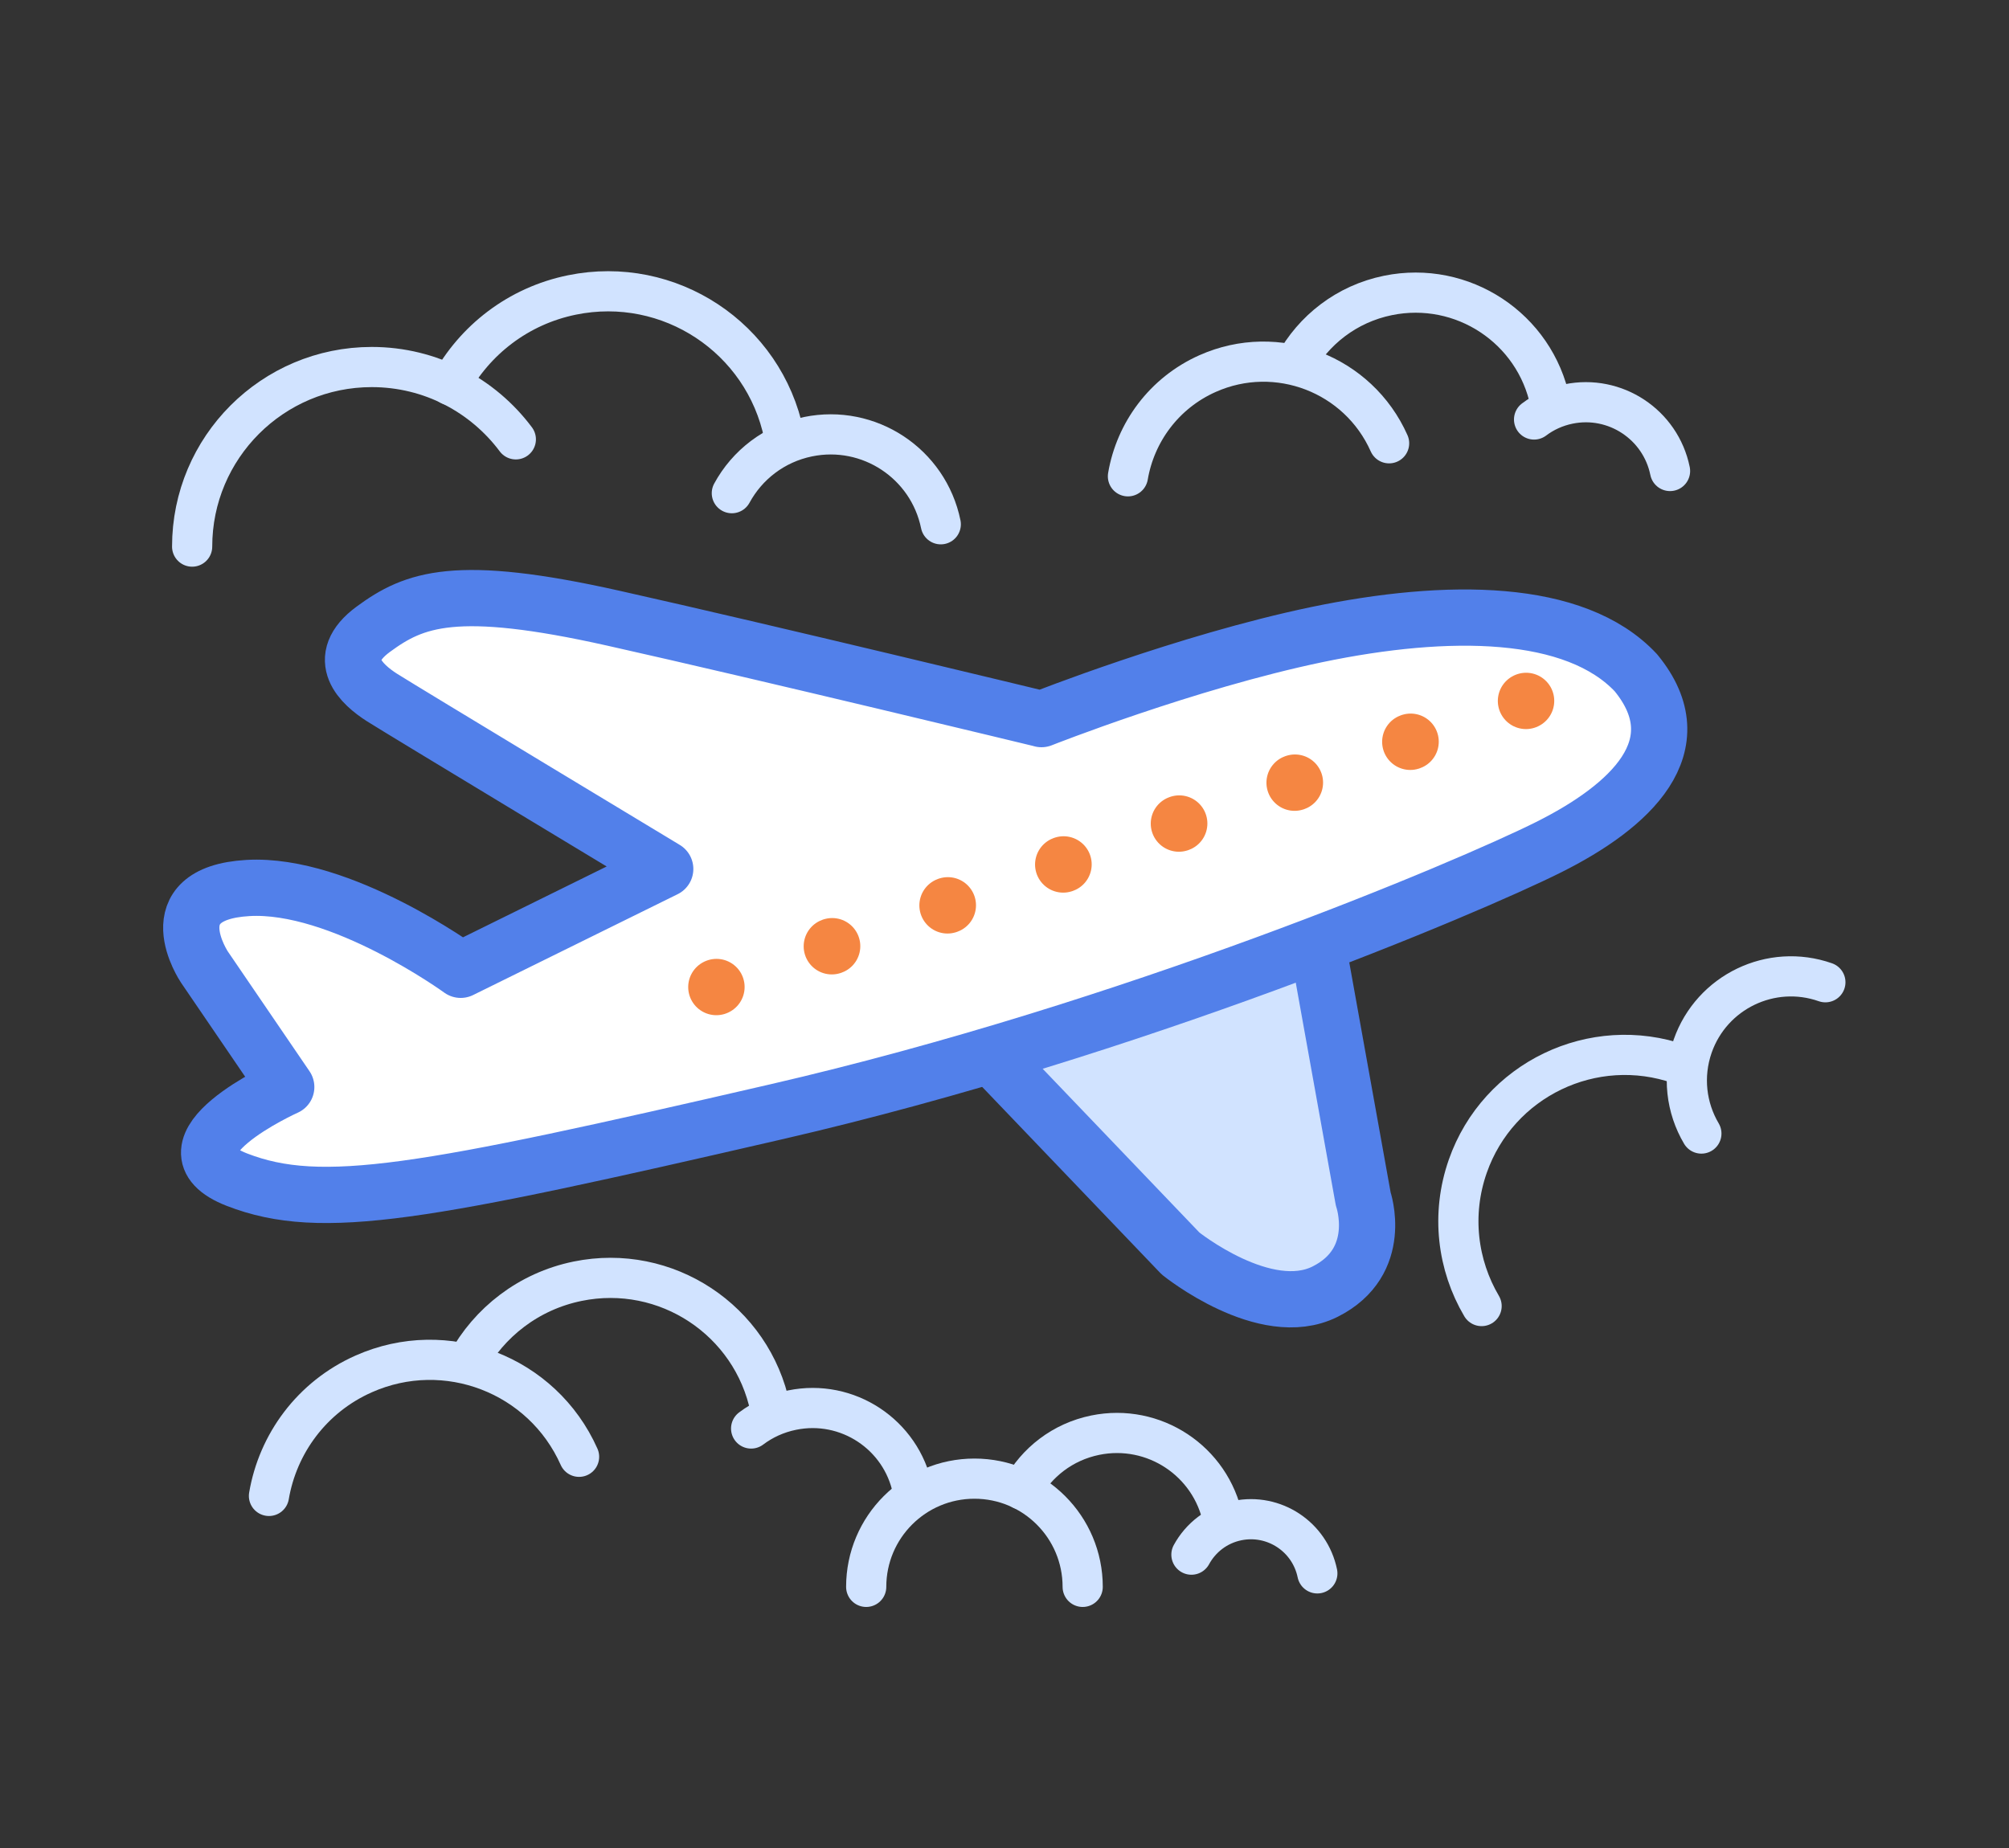<?xml version="1.0" encoding="UTF-8"?>
<svg id="guide2" xmlns="http://www.w3.org/2000/svg" viewBox="0 0 250 230">
  <rect x="0" y="0" width="250" height="230" fill="#333333" stroke="none"/>
  <defs>
    <style>
      .cls-1 {
        stroke-dasharray: 0 0 .05 15.22;
      }

      .cls-1, .cls-2, .cls-3, .cls-4, .cls-5 {
        stroke-linecap: round;
        stroke-linejoin: round;
      }

      .cls-1, .cls-2, .cls-5 {
        fill: none;
      }

      .cls-1, .cls-3, .cls-4, .cls-5 {
        stroke-width: 7px;
      }

      .cls-1, .cls-5 {
        stroke: #f58642;
      }

      .cls-2 {
        stroke: #d1e3ff;
        stroke-width: 5px;
      }

      .cls-3 {
        fill: #d1e3ff;
      }

      .cls-3, .cls-4 {
        stroke: #5280ea;
      }

      .cls-4 {
        fill: #fff;
      }
    </style>
  </defs>
  <path class="cls-3" d="m164.21,119.02l5.43,30.2s2.71,7.8-4.75,11.54c-7.46,3.73-17.98-4.75-17.98-4.75l-22.73-23.75"/>
  <path class="cls-4" d="m129.6,89.5s17.98-7.12,34.27-10.52c16.29-3.39,32.15-3.31,39.7,4.75,7.46,9.08-.68,16.62-10.86,21.71-10.18,5.09-51.91,22.73-96.02,32.91-44.11,10.18-56.66,12.55-67.18,8.48-10.52-4.07,6.11-11.54,6.11-11.54l-10.18-14.93s-6.16-9.16,5.4-9.84,26.49,10.18,26.49,10.18l25.45-12.55s-32.91-19.85-35.29-21.37c-2.37-1.53-6.11-4.75-1.02-8.48,5.09-3.73,10.18-5.77,29.86-1.36,19.11,4.28,53.27,12.55,53.27,12.55Z"/>
  <g>
    <line class="cls-5" x1="189.91" y1="87.23" x2="189.89" y2="87.24"/>
    <line class="cls-1" x1="175.54" y1="92.31" x2="96.34" y2="120.31"/>
    <line class="cls-5" x1="89.16" y1="122.84" x2="89.14" y2="122.85"/>
  </g>
  <g>
    <path class="cls-2" d="m23.91,68.03c0-12.34,10.01-22.35,22.35-22.35,7.34,0,13.85,3.54,17.93,9"/>
    <path class="cls-2" d="m56.02,47.94c3.04-5.59,8.44-9.86,15.16-11.23,12.09-2.47,23.9,5.32,26.38,17.42"/>
    <path class="cls-2" d="m91.07,61.38c1.9-3.5,5.28-6.17,9.49-7.03,7.57-1.55,14.96,3.33,16.51,10.9"/>
  </g>
  <g>
    <path class="cls-2" d="m140.36,59.28c.93-5.46,4.48-10.37,9.92-12.79,8.63-3.84,18.74.05,22.58,8.68"/>
    <path class="cls-2" d="m161.11,45.37c2.33-4.28,6.46-7.55,11.61-8.6,9.26-1.89,18.3,4.07,20.19,13.33"/>
    <path class="cls-2" d="m190.9,52.21c1.23-.93,2.68-1.6,4.29-1.93,5.79-1.19,11.45,2.55,12.63,8.34"/>
  </g>
  <g>
    <path class="cls-2" d="m33.47,186.18c1.1-6.48,5.32-12.31,11.78-15.18,10.25-4.56,22.25.06,26.81,10.31"/>
    <path class="cls-2" d="m58.1,169.67c2.76-5.08,7.67-8.96,13.78-10.21,10.99-2.25,21.72,4.84,23.97,15.82"/>
    <path class="cls-2" d="m93.47,177.79c1.46-1.1,3.18-1.9,5.1-2.29,6.88-1.41,13.59,3.03,15,9.9"/>
  </g>
  <g>
    <path class="cls-2" d="m107.79,197.5c0-7.44,6.03-13.47,13.47-13.47s13.47,6.03,13.47,13.47"/>
    <path class="cls-2" d="m127.15,185.39c1.83-3.37,5.08-5.94,9.14-6.77,7.29-1.49,14.4,3.21,15.89,10.5"/>
    <path class="cls-2" d="m148.26,193.49c1.15-2.11,3.18-3.72,5.72-4.24,4.56-.93,9.01,2.01,9.95,6.57"/>
  </g>
  <g>
    <path class="cls-2" d="m184.37,162.55c-3-5.08-3.82-11.4-1.72-17.4,3.78-10.79,15.6-16.47,26.39-12.69"/>
    <path class="cls-2" d="m211.72,141.08c-1.88-3.18-2.39-7.13-1.08-10.89,2.37-6.75,9.76-10.31,16.51-7.94"/>
  </g>
</svg>